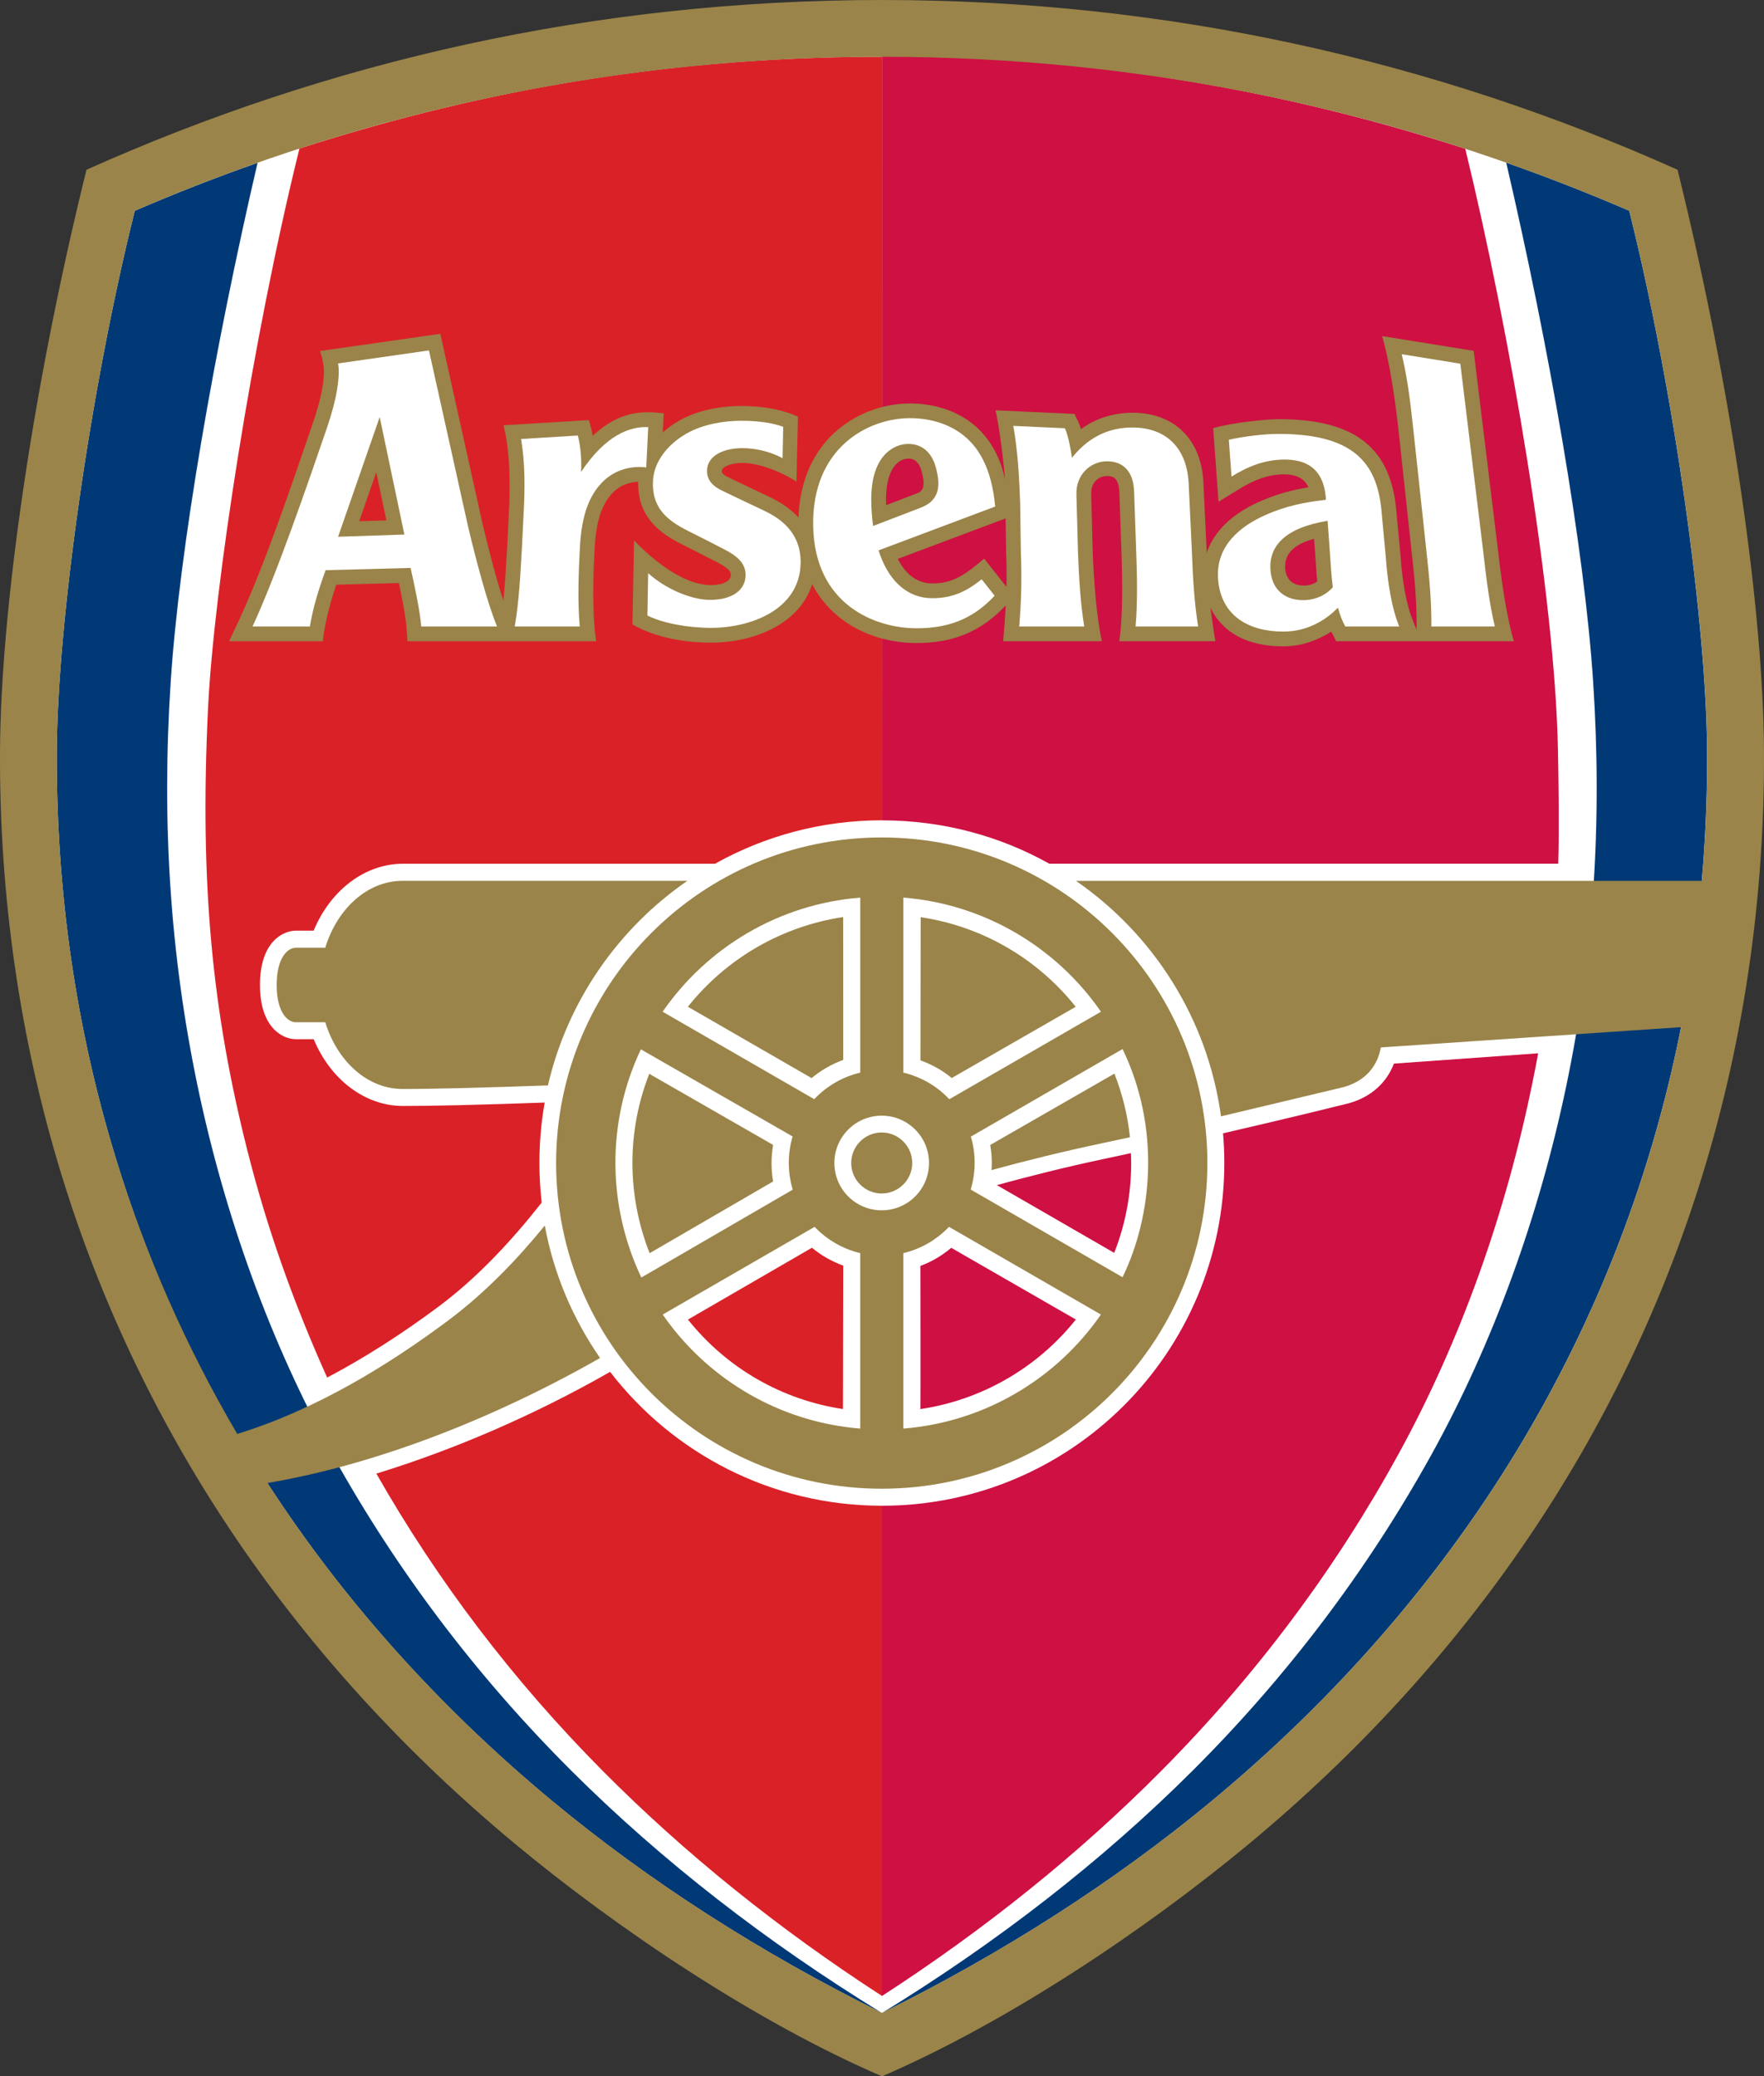 <svg xml:space="preserve" viewBox="0 0 480.886 566" height="566px" width="480.886px" y="0px" x="0px" xmlns:xlink="http://www.w3.org/1999/xlink" xmlns="http://www.w3.org/2000/svg" id="Ebene_1" version="1.0">
<rect x="0" y="0" width="480.886" height="566" fill="#333333" stroke="none"/>
<path d="M240.443,2.483c74.678,0,146.978,15.371,214.929,45.647c14.134,57.47,23.025,117.439,23.231,156.72
	c0.008,0.713,0.008,1.426,0.008,2.131c0,38.731-5.566,76.56-16.555,112.49c-10.81,35.286-26.876,68.742-47.797,99.432
	c-20.551,30.156-45.886,57.847-75.322,82.282c-31.239,25.929-67.977,49.247-98.494,62.555
	c-30.509-13.299-67.247-36.626-98.495-62.555c-29.435-24.436-54.78-52.126-75.332-82.282
	c-20.904-30.689-36.979-64.146-47.778-99.432C7.85,283.541,2.282,245.704,2.282,206.973c0-0.705,0-1.409,0-2.123
	c0.206-39.281,9.099-99.241,23.232-156.72C93.465,17.854,165.764,2.483,240.443,2.483" fill="#FFFFFF"></path>
<path d="M240.451,223.623c16.53,0,32.116,4.261,45.587,11.813h138.756c0.283-9.708,0.11-20.611-0.078-30.904
	c-0.808-42.494-13.164-114.217-25.268-163.979c-49.222-15.929-102.035-25.259-158.972-25.259L240.451,223.623" fill="#CE1042"></path>
<path d="M240.485,15.465c-55.665,0-106.906,8.299-158.851,25.019C68.859,92.042,58.292,160.329,56.71,193.097
	c-2.311,48.001,1.161,82.703,10.766,120.669c5.404,21.359,12.578,41.421,21.711,61.749c9.872-5.19,20.113-11.693,30.457-19.409
	c10.869-8.102,20.302-18.463,28.026-28.292c-0.404-3.539-0.618-7.14-0.618-10.791c0-5.619,0.489-11.118,1.434-16.47
	c-19.193,0.67-30.096,0.928-38.654,0.928c-10.327,0-19.743-7.191-24.314-18.198c-2.328,0-4.836,0-4.836,0
	c-3.634,0-9.812-3.11-9.812-14.794c0-11.676,6.178-14.794,9.812-14.794c0,0,2.508,0,4.819,0c4.571-11.041,14.004-18.24,24.331-18.24
	h85.083c13.48-7.543,29.014-11.848,45.553-11.848L240.485,15.465" fill="#DA2128"></path>
<path d="M155.97,482.902c-26.23-26.128-47.898-54.995-65.039-85.813c-17.389-31.291-29.752-66.13-37.047-100.952
	c-7.492-35.828-9.863-72.007-7.346-110.36c2.38-36.111,11.908-90.806,23.679-141.401c-11.272,3.96-22.433,8.317-33.482,13.085
	c-12.38,49.71-21.075,112.782-21.255,147.26c-0.198,38.431,5.267,75.658,15.979,110.678c11.23,36.712,26.119,66.586,46.069,95.856
	c19.855,29.151,44.367,55.915,72.84,79.56c26.625,22.098,56.979,41.532,90.049,57.907c0,0,0.008,0,0,0
	C208.962,529.425,180.481,507.302,155.97,482.902" fill="#003976"></path>
<path d="M324.881,482.91c26.23-26.126,47.89-54.995,65.03-85.813c17.397-31.291,29.753-66.121,37.048-100.952
	c7.499-35.827,9.862-72.006,7.345-110.359c-2.372-36.111-11.925-90.857-23.696-141.453c11.272,3.961,22.494,8.351,33.543,13.119
	c12.389,49.711,21.032,112.8,21.221,147.278c0.198,38.43-5.275,75.666-15.979,110.676c-10.413,34.032-25.913,66.285-46.07,95.858
	c-19.854,29.15-44.365,55.914-72.848,79.559c-26.625,22.098-56.979,41.532-90.049,57.916c0.009,0,0-0.01,0,0
	C271.888,529.434,300.37,507.32,324.881,482.91" fill="#003976"></path>
<path d="M240.374,228.288c-49.024,0-88.77,39.754-88.77,88.761c0,49.031,39.746,88.769,88.77,88.769
	c49.023,0,88.769-39.737,88.769-88.769C329.143,268.042,289.397,228.288,240.374,228.288" fill="#9A8449"></path>
<path d="M240.443,410.458c-30.165,0-57.031-14.306-74.121-36.498c-20.852,11.908-42.76,21.307-63.724,27.734
	c16.547,29.082,37.116,56.275,61.834,81.165c22.313,22.458,47.83,42.975,76.011,61.232V410.458" fill="#DA2128"></path>
<path d="M109.747,296.849c-9.605,0-17.819-7.568-21.075-18.188c-3.909,0-8.068,0-8.068,0
	c-2.079,0-5.18-2.526-5.18-10.156c0-7.62,3.102-10.146,5.18-10.146c0,0,4.142,0,8.06,0c3.256-10.653,11.478-18.248,21.083-18.248
	h77.634c-18.85,13.007-32.683,32.768-38.009,55.769C132.18,296.481,119,296.849,109.747,296.849" fill="#9A8449"></path>
<path d="M403.357,411.239c-19.862,29.144-44.367,55.915-72.856,79.55c-26.625,22.089-57.014,41.55-90.075,57.925
	c-33.069-16.375-63.423-35.836-90.041-57.925c-28.481-23.635-52.993-50.406-72.848-79.55c-1.572-2.311-3.11-4.648-4.622-6.984
	c28.997-4.89,61.06-17.201,90.667-34.074c-7.38-10.646-12.63-22.88-15.069-36.103c-7.415,9.115-16.256,18.36-26.343,25.887
	c-16.367,12.217-36.127,24.349-57.504,30.921c-13.979-23.824-25.13-49.127-33.198-75.503
	c-10.713-35.012-16.178-72.238-15.972-110.669c0.171-34.479,8.866-97.549,21.238-147.261c64.464-27.828,132.956-41.97,203.708-41.97
	c70.752,0,139.244,14.142,203.708,41.97c12.381,49.711,21.066,112.782,21.246,147.261c0.062,11.925-0.421,23.748-1.442,35.406
	H293.317c21.101,14.563,35.912,37.589,39.537,64.189l32.546-7.759c7.26-1.624,10.267-6.538,11.022-11.023l81.871-5.532
	c-2.382,12.011-5.337,23.815-8.877,35.389C439.004,349.397,423.513,381.65,403.357,411.239 M457.321,46.275
	C391.389,16.736,318.833,0,240.443,0S89.504,16.736,23.572,46.275C8.365,107.799,0.203,167.494,0.005,204.636
	c-0.206,39.693,5.396,78.477,16.659,115.274c10.86,35.51,27.047,69.18,48.07,100.049c20.672,30.338,46.163,58.184,75.77,82.747
	c27.836,23.11,65.545,48.466,99.938,63.294c34.393-14.828,72.109-40.184,99.945-63.294c29.608-24.563,55.091-52.409,75.753-82.747
	c21.041-30.869,37.22-64.539,48.089-100.049c11.254-36.797,16.865-75.581,16.65-115.274
	C480.691,167.494,472.52,107.799,457.321,46.275z" fill="#9A8449"></path>
<path d="M246.268,341.595v47.829c22.32-1.787,41.799-13.678,53.853-31.084l-41.412-23.91
	C255.393,337.91,251.096,340.444,246.268,341.595" fill="#FFFFFF"></path>
<path d="M234.515,244.681c-22.338,1.788-41.816,13.678-53.878,31.11l41.334,23.842
	c3.333-3.531,7.664-6.091,12.544-7.243V244.681" fill="#FFFFFF"></path>
<path d="M240.365,304.126c-7.122,0-12.904,5.774-12.904,12.896c0,7.14,5.782,12.904,12.904,12.904
	c7.123,0,12.897-5.765,12.897-12.904C253.262,309.901,247.488,304.126,240.365,304.126" fill="#FFFFFF"></path>
<path d="M246.268,244.681v47.709c4.871,1.161,9.21,3.721,12.526,7.253l41.343-23.852
	C288.075,258.368,268.597,246.477,246.268,244.681" fill="#FFFFFF"></path>
<path d="M234.515,341.603c-3.935-0.936-7.509-2.791-10.5-5.327c-0.687-0.583-1.332-1.202-1.95-1.838l-41.412,23.902
	c0.954,1.375,1.942,2.697,2.981,4.004c12.157,15.207,30.311,25.432,50.88,27.08V341.603" fill="#FFFFFF"></path>
<path d="M264.62,324.266l41.395,23.893c8.145-16.71,10.413-40.62,0.009-62.194l-41.369,23.876
	C265.986,314.154,266.123,319.334,264.62,324.266" fill="#FFFFFF"></path>
<path d="M187.519,274.434l33.73,19.451c2.568-2.156,5.481-3.806,8.626-4.966l-0.017-38.937
	C213.173,252.483,198.085,261.194,187.519,274.434" fill="#9A8449"></path>
<path d="M250.985,250.017l-0.062,39.033c3.138,1.15,5.955,2.671,8.524,4.818l33.808-19.425
	C282.697,261.203,267.678,252.517,250.985,250.017" fill="#9A8449"></path>
<path d="M308.042,310.003c-0.628-5.963-2.055-11.771-4.245-17.338l-33.852,19.451
	c0.275,1.615,0.431,3.239,0.431,4.872c0,0.661-0.035,1.322-0.077,1.968c9.562-2.612,19.64-5.096,29.847-7.252
	C302.628,311.18,305.284,310.613,308.042,310.003" fill="#9A8449"></path>
<path d="M240.443,544.091c28.189-18.258,53.766-38.835,76.07-61.301c26.144-26.316,47.692-55.374,64.688-86.338
	c17.259-31.454,29.46-66.413,36.564-101.355c0.56-2.698,1.073-5.276,1.556-7.973l-39.323,2.81
	c-2.081,5.516-6.789,9.604-13.388,11.082l0.069-0.017c-0.266,0.077-14.684,3.651-33.258,7.939c0.223,2.663,0.344,5.369,0.344,8.102
	c0,51.593-41.764,93.417-93.322,93.417V544.091" fill="#CE1042"></path>
<path d="M248.682,317.023c0-4.57-3.737-8.316-8.317-8.316c-4.579,0-8.316,3.746-8.316,8.316
	c0,4.588,3.738,8.316,8.316,8.316C244.945,325.339,248.682,321.611,248.682,317.023" fill="#9A8449"></path>
<path d="M250.907,384.115c16.669-2.5,31.824-11.186,42.383-24.417l-33.963-19.546
	c-2.543,2.122-5.327,3.789-8.42,4.923C250.907,345.075,250.968,384.115,250.907,384.115" fill="#CE1042"></path>
<path d="M187.536,359.707l33.808-19.58c2.551,2.122,5.43,3.745,8.531,4.88l-0.078,39.092
	C213.122,381.597,198.103,372.938,187.536,359.707" fill="#DA2128"></path>
<path d="M308.368,317.1c0-0.919-0.033-1.848-0.068-2.758c-2.56,0.55-5.009,1.092-7.32,1.573
	c-10.326,2.173-20.311,4.707-29.229,7.139l31.995,18.472C306.795,333.759,308.368,325.563,308.368,317.1" fill="#CE1042"></path>
<path d="M174.708,286.042c-9.58,20.25-8.961,43.069,0.129,62.204l41.273-23.954c-1.4-4.647-1.46-9.674-0.034-14.494
	L174.708,286.042" fill="#FFFFFF"></path>
<path d="M177.097,341.613l33.662-19.556c-0.576-3.298-0.558-6.65,0-9.957l-33.765-19.383
	C170.841,308.432,170.885,325.855,177.097,341.613" fill="#9A8449"></path>
<path d="M355.837,159.616c-4.477,0.163-5.447-2.87-5.507-5.069c0.017-2.303,0.781-5.74,7.902-7.665
	c0.173,2.44,0.361,4.881,0.361,4.881l0.146,2.199c0.104,1.582,0.198,3.007,0.361,4.563
	C358.157,159.151,357.083,159.572,355.837,159.616 M268.289,152.27c-4.847,4.132-8.445,6.882-14.313,6.761
	c-4.614-0.094-7.466-3.204-9.219-6.684c5.068-1.899,23.969-9.004,29.382-11.032c0.062,3.961,0.138,9.279,0.138,9.279v0.043
	c0.129,3.136,0.164,6.203,0.104,9.236c0,0.043,0,0.077,0,0.121L268.289,152.27z M241.542,136.349c0,0,0-0.129,0-0.188
	c0-7.801,2.913-10.851,5.662-11.109c0.825-0.077,3.023-0.274,4.029,3.385c0.388,1.417,0.55,2.475,0.55,3.299
	c0,2.113-1.135,2.525-2.474,3.006l-0.087,0.026c0,0-3.979,1.529-7.638,2.93C241.577,137.252,241.542,136.805,241.542,136.349z
	 M97.916,142.098c1.332-3.815,2.397-6.865,4.657-13.378c1.357,6.487,2.079,9.889,2.758,13.128
	C102.487,141.951,101.198,141.994,97.916,142.098z M274.191,165.037c-0.087,1.813-0.55,7.939-0.713,9.76h26.908
	c-1.572-7.191-2.217-17.166-2.501-24.597c0,0.034-0.412-15.525-0.412-15.525c-0.051-1.478,0.37-2.715,1.212-3.6
	c0.773-0.808,1.84-1.289,2.93-1.297c1.255-0.017,3.359-0.043,3.531,4.339l0.575,16.513c0.274,7.423,0.387,17.853-0.593,24.168
	h26.214c-0.43-2.25-1.178-7.664-1.358-9.15c3.301,6.968,10.346,10.551,19.779,10.551c5.593,0,9.966-2.011,13.145-4.004
	c0.112,0.215,1.357,2.604,1.357,2.604h48.431c-2.155-7.286-3.479-17.39-4.338-24.898c0-0.043-6.615-54.265-6.615-54.265
	l-24.968-4.021c2.02,6.779,3.523,17.166,4.364,24.632c0,0.035,3.738,34.667,3.738,34.667c0.713,6.324,1.365,13.094,1.305,19.898
	l-0.009,0.842l-0.996-2.448c-1.728-4.228-2.844-10.173-3.419-18.171c-0.009-0.052-1.04-11.126-1.04-11.126
	c-1.323-17.613-11.016-25.646-32.055-25.646c-3.575,0-12.519,0.894-17.939,2.448l1.46,20.063l5.61-3.445
	c4.588-2.818,8.291-4.021,12.363-4.021c3.351,0,5.524,1.254,6.53,3.531c-4.134,0.67-8.584,1.77-13.489,3.97
	c-7.433,3.325-12.286,8.119-14.235,13.875c-0.01-0.163-0.01-0.326-0.019-0.48c-0.009-0.044-0.867-18.395-0.867-18.395
	c-0.447-11.891-7.845-19.297-19.306-19.297c-5.301,0-10.001,1.521-14.081,4.45c-0.225-0.73-0.474-1.417-0.748-2.002l-1.021-2.13
	l-21.54-0.988c0.971,3.875,2.311,14.684,2.594,18.928c-1.142-5.851-4.201-12.08-9.991-16.118c-4.398-3.05-9.914-4.674-15.954-4.674
	c-8.008,0-16.076,3.351-21.591,8.978c-5.456,5.56-8.455,13.172-8.764,22.115c-2.028-2.225-4.726-4.124-8.093-5.696l-9.897-4.717
	l-0.49-0.232c-2.38-1.108-2.465-1.495-2.414-2.139c0.077-1.005,2.371-2.097,5.619-2.097c4.072,0,9.958,2.045,14.726,5.095
	l0.404-17.715c-3.531-1.59-8.446-2.896-15.49-2.896c-3.678,0-10.74,0.524-16.823,3.96c-1.684,0.954-3.204,2.054-4.553,3.249
	l0.275-5.207c-5.731-0.645-11.874-0.825-19.374,6.125c-0.06-0.481-0.559-2.896-1.057-4.287l-23.266,1.417
	c1.727,6.237,1.941,15.68,1.469,24.1c0,0.025-0.438,8.892-0.438,8.892c0-0.025-0.069,1.006-0.069,1.006
	c-0.25,4.647-0.516,9.381-0.988,13.823c-1.942-6.014-4.081-14.219-5.688-21.032L120.04,91.002l-32.812,4.683
	c0.284,0.662,0.748,2.336,0.962,3.969c0.292,2.165,0.198,6.649-2.921,15.74c-5.267,15.336-12.845,37.992-20.087,53.62
	c-1.014,2.191-2.733,5.782-2.733,5.782h25.552c0.327-4.003,2.019-10.61,3.66-15.413c3.522-0.095,12.802-0.335,17.08-0.447
	c0.791,3.711,1.848,8.97,2.071,12.046l0.275,3.814h51.43c-1.22-8.068-0.748-19.228-0.396-25.56
	c0.404-7.183,1.907-11.779,4.88-14.872c2.303-2.406,5.06-2.973,6.985-3.024c-0.266,9.614,6.057,14.099,11.693,16.926l10.044,5.112
	c3.617,1.89,3.548,2.869,3.497,3.504c-0.146,1.934-3.058,2.681-5.73,2.612c-5.232-0.111-12.475-3.729-20.646-12.166l-0.43,22.905
	c6.47,3.643,14.314,4.95,21.454,4.95c11.649,0,24.16-5.078,27.527-15.938c5.739,10.979,17.218,16.049,28.534,16.049
	C260.032,175.295,267.583,172.039,274.191,165.037z" fill="#9A8449"></path>
<path d="M213.508,116.348c-2.26-0.842-5.911-1.649-11.419-1.649c-4.545,0-10.31,0.867-14.872,3.445
	c-5.198,2.946-8.857,7.663-9.192,12.646c-0.5,7.423,3.616,10.955,9.434,13.876c3.96,1.984,7.724,3.909,10.103,5.146
	c3.197,1.675,5.954,3.72,5.679,7.415c-0.292,3.763-3.746,6.298-9.708,6.298c-4.915,0-12.011-2.887-16.84-7.286l-0.206,11.547
	c4.209,2.113,11.1,3.368,17.337,3.368c10.825,0,24.194-4.949,24.435-17.596c0.163-8.995-6.435-12.715-10.345-14.537
	c-3.9-1.821-8.016-3.815-9.958-4.742c-1.778-0.876-5.516-2.269-5.189-6.358c0.318-3.909,4.769-5.757,9.588-5.757
	c4.055,0,7.982,1.117,10.988,2.741L213.508,116.348" fill="#FFFFFF"></path>
<path d="M92.168,146.316l11.341-32.631l6.727,32.03L92.168,146.316 M116.938,95.522l-24.77,3.548
	c0.602,3.548-0.344,9.717-3.05,17.596c-5.216,15.207-13.609,39.667-20.269,54.11h15.629c0.764-4.613,2.087-9.313,4.287-15.345
	l23.172-0.61c1.022,4.563,2.594,11.839,2.896,15.955h20.68c-2.544-5.945-5.86-18.558-7.905-27.227L116.938,95.522z" fill="#FFFFFF"></path>
<path d="M176.709,116.434l-0.533,10.989c-3.642-0.473-8.428,0.327-12.088,4.132
	c-3.385,3.532-5.499,8.661-5.988,17.433c-0.396,7.216-0.662,15.129-0.052,21.788h-17.733c1.168-6.563,1.564-14.399,1.976-21.633
	l0.438-8.849c0.404-7.209,0.429-14.039-0.679-20.621l15.456-0.954c0.722,2.586,1.074,6.083,0.902,9.923
	C165.18,118.496,171.787,116.193,176.709,116.434" fill="#FFFFFF"></path>
<path d="M398.1,99.139l-15.974-2.578c1.573,6.676,2.209,11.977,3.017,19.176l3.736,34.685
	c0.808,7.217,1.385,13.79,1.324,20.354h17.295c-1.537-6.563-2.32-13.136-3.145-20.354L398.1,99.139" fill="#FFFFFF"></path>
<path d="M326.617,170.776c-1.03-6.563-1.435-13.136-1.692-20.354l-0.868-18.352
	c-0.37-9.752-5.971-15.534-15.362-15.534c-5.146,0-11.246,1.658-16.479,8.265c-0.146-1.391-0.945-6.022-1.915-8.058l-14.064-0.653
	c1.211,6.813,1.589,13.635,1.864,20.826l0.197,13.506c0.275,7.217,0.111,13.79-0.446,20.354h17.716
	c-1.041-6.563-1.426-13.136-1.7-20.354l-0.423-15.576c-0.205-5.525,3.928-9.039,8.188-9.099c4.933-0.06,7.347,3.205,7.535,8.153
	l0.575,16.522c0.275,7.217,0.378,13.79-0.172,20.354H326.617" fill="#FFFFFF"></path>
<path d="M355.81,163.593c-5,0.215-9.33-2.431-9.502-8.849c-0.154-5.748,3.789-10.835,15.612-12.776l0.679,9.424
	c0.241,3.257,0.326,5.542,0.738,8.669C361.637,162.107,358.844,163.448,355.81,163.593 M381.44,170.776
	c-2.122-5.215-3.179-12.149-3.703-19.383l-1.031-11.075c-0.979-13.076-6.478-22.037-28.111-22.037c-3.738,0-9.21,0.61-13.601,1.581
	l0.73,10.052c4.39-2.706,8.936-4.64,14.511-4.64c5.765,0,10.757,2.363,11.229,10.972c-5.584,0.627-10.809,1.589-16.667,4.227
	c-6.59,2.947-13.386,8.266-12.743,17.321c0.714,10.009,8.275,14.373,17.794,14.373c7.165,0,12.174-3.72,14.882-6.513
	c0.497,1.848,1.201,3.703,2.009,5.121H381.44z" fill="#FFFFFF"></path>
<path d="M250.667,138.522l-12.647,4.854c-0.318-2.268-0.49-4.622-0.507-7.01
	c-0.077-13.128,6.994-15.104,9.322-15.319c3.901-0.361,7.037,1.787,8.273,6.323C256.518,132.492,256.166,136.555,250.667,138.522
	 M261.69,117.955c-3.927-2.724-8.652-3.961-13.66-3.961c-11.454,0-26.755,8.128-26.351,29.41
	c0.404,21.35,16.736,27.863,28.25,27.863c10.104,0,16.229-3.574,21.221-8.867l-3.539-4.493c-2.707,2.122-6.857,5.292-13.722,5.155
	c-7.251-0.146-12.028-5.55-14.382-13.033l31.797-11.951C270.324,127.56,266.725,121.469,261.69,117.955z" fill="#FFFFFF"></path>
</svg>
